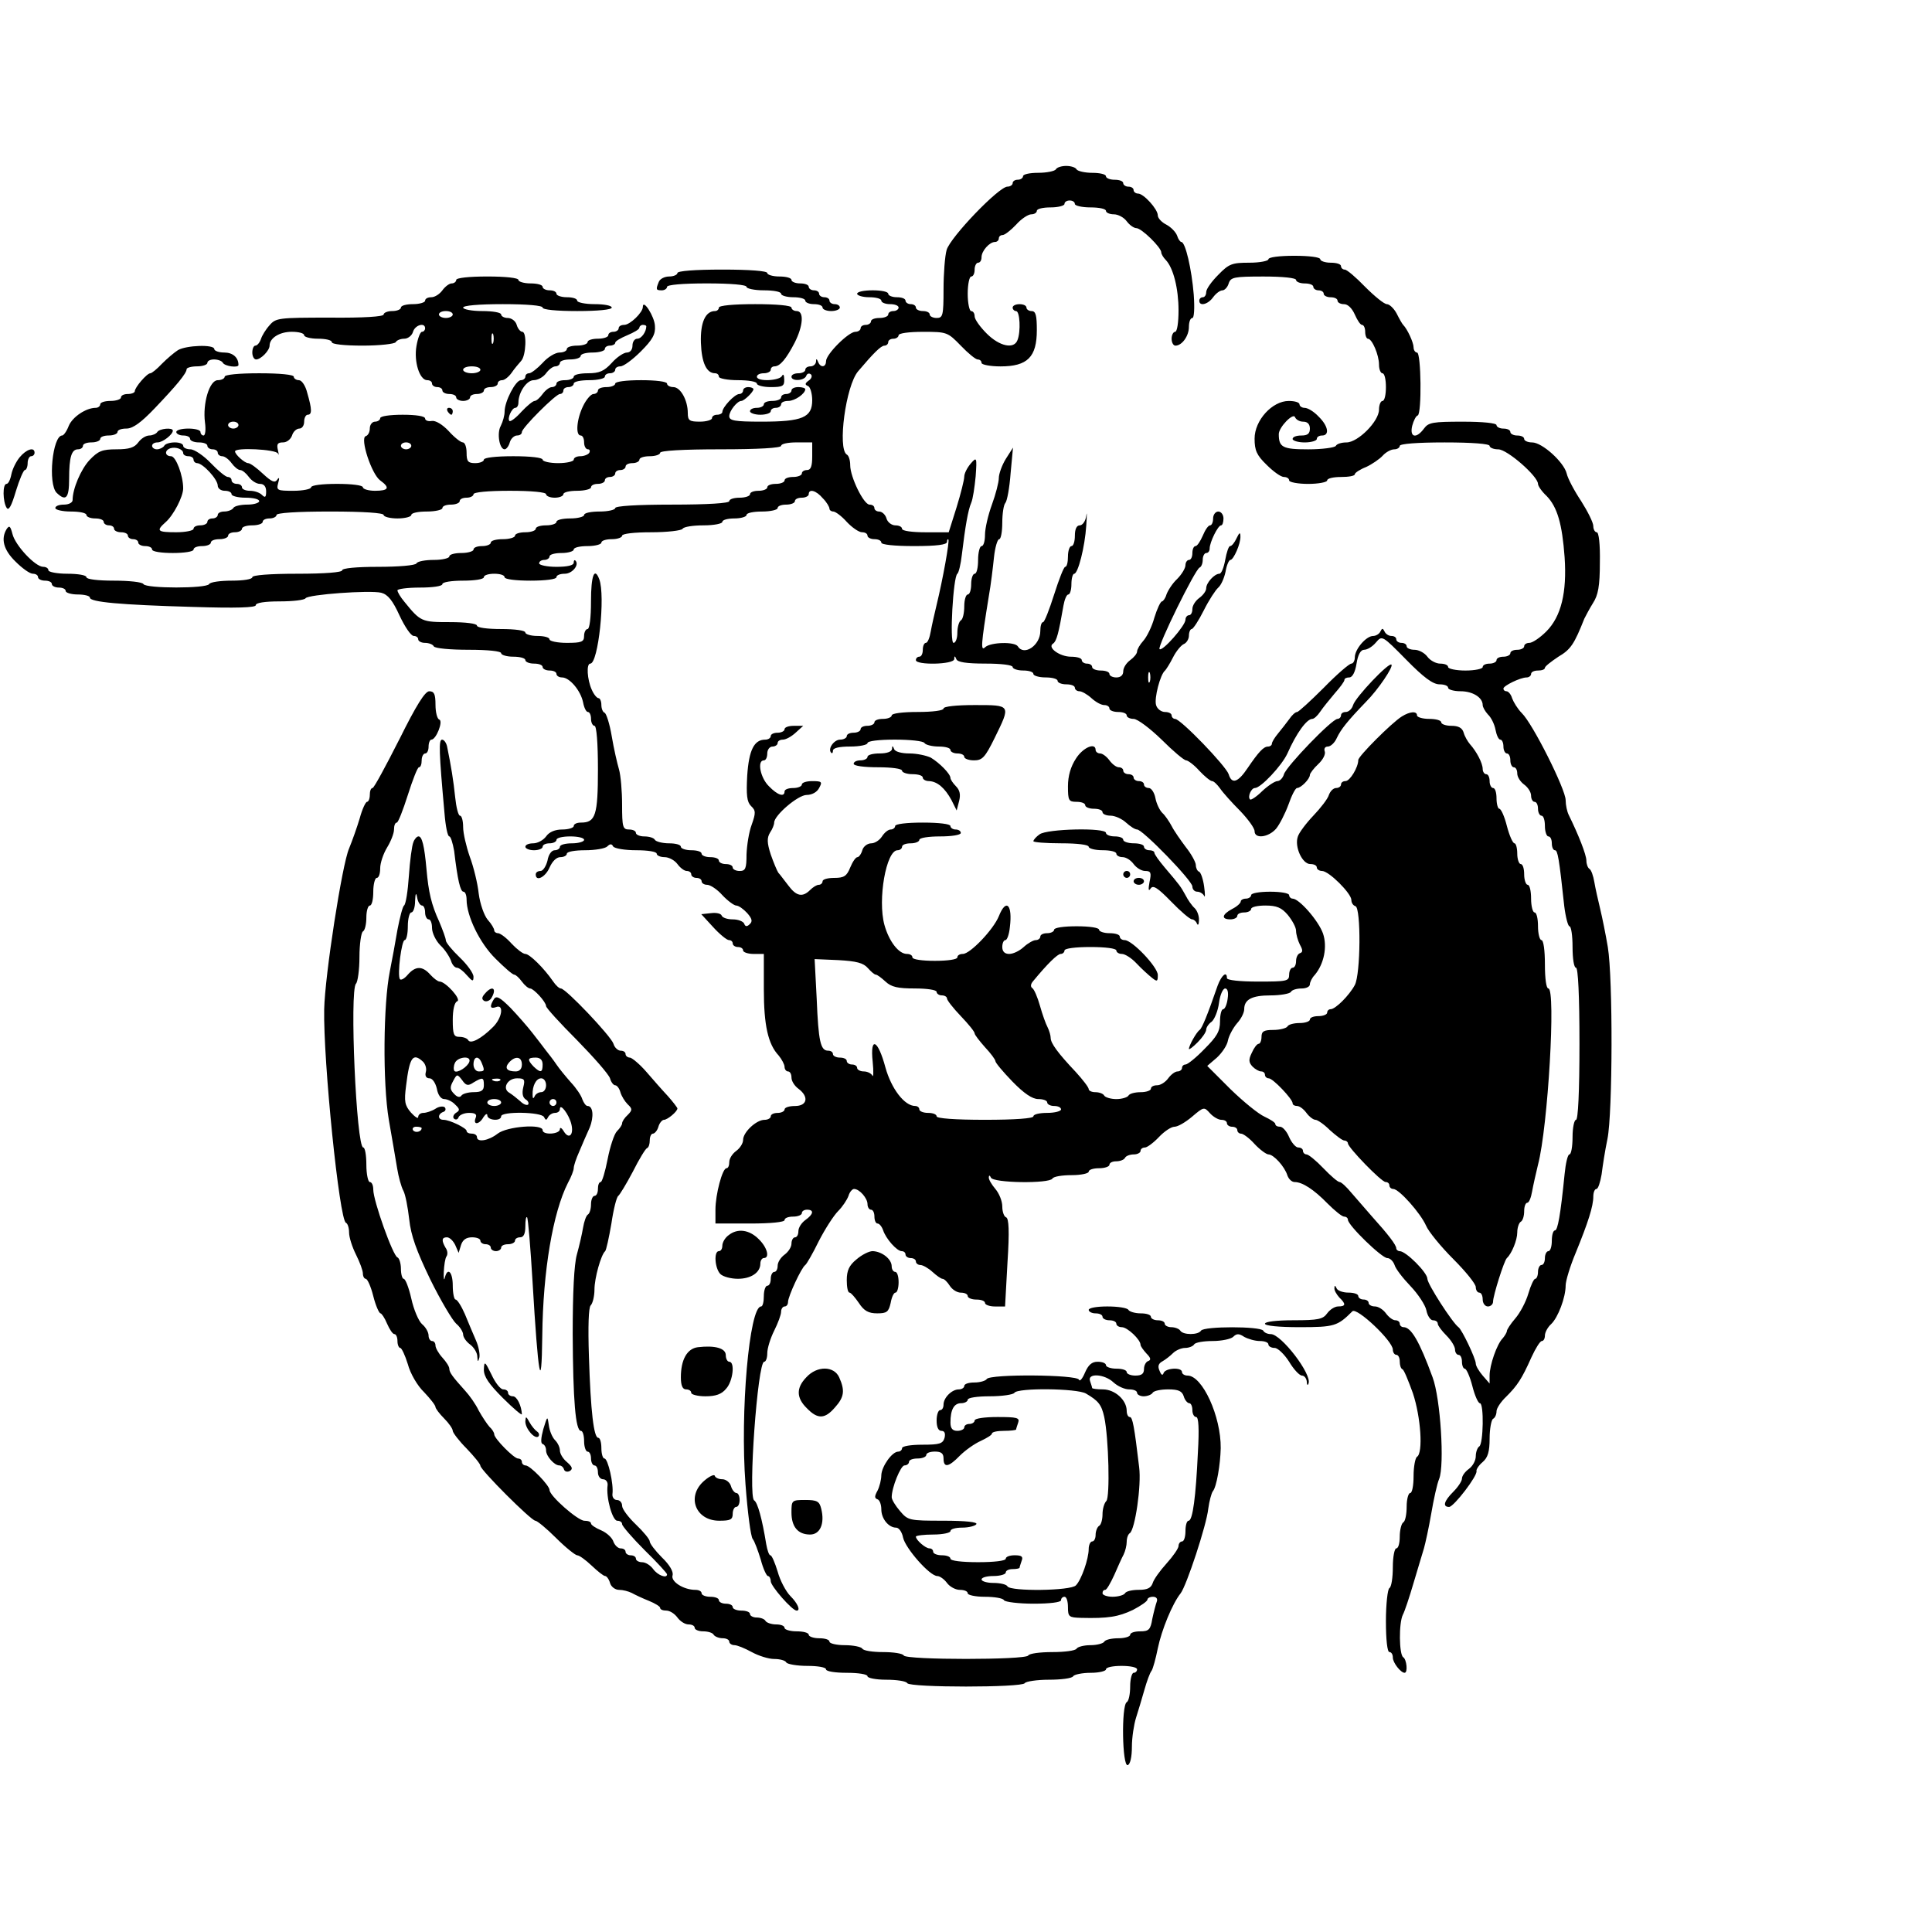 <?xml version="1.0" standalone="no"?>
<!DOCTYPE svg PUBLIC "-//W3C//DTD SVG 20010904//EN"
 "http://www.w3.org/TR/2001/REC-SVG-20010904/DTD/svg10.dtd">
<svg version="1.0" xmlns="http://www.w3.org/2000/svg"
 width="559pt" height="559pt" viewBox="0 0 559 559"
 preserveAspectRatio="xMidYMid meet">
<g transform="translate(0,559) scale(0.1,-0.1)"
fill="#000000" stroke="none">
<path d="M3055 5100 c-3 -5 -26 -10 -51 -10 -24 0 -44 -4 -44 -10 0 -5 -7 -10
-15 -10 -8 0 -15 -4 -15 -10 0 -5 -7 -10 -15 -10 -25 0 -165 -146 -176 -183
-5 -17 -9 -69 -9 -114 0 -76 -2 -83 -20 -83 -11 0 -20 5 -20 10 0 6 -9 10 -20
10 -11 0 -20 5 -20 10 0 6 -7 10 -15 10 -8 0 -15 5 -15 10 0 6 -11 10 -25 10
-14 0 -25 5 -25 10 0 6 -20 10 -45 10 -25 0 -45 -4 -45 -10 0 -5 16 -10 35
-10 19 0 35 -4 35 -10 0 -5 11 -10 25 -10 14 0 25 -4 25 -10 0 -5 -7 -10 -15
-10 -8 0 -15 -4 -15 -10 0 -5 -11 -10 -25 -10 -14 0 -25 -4 -25 -10 0 -5 -7
-10 -15 -10 -8 0 -15 -4 -15 -10 0 -5 -7 -10 -15 -10 -20 0 -85 -65 -85 -85 0
-18 -16 -20 -23 -2 -4 10 -6 10 -6 0 -1 -7 -8 -13 -16 -13 -8 0 -15 -4 -15
-10 0 -5 -9 -10 -20 -10 -11 0 -20 -4 -20 -10 0 -14 38 -12 43 3 2 6 8 8 13 4
5 -4 2 -13 -6 -18 -11 -8 -12 -12 -2 -16 6 -2 12 -21 12 -41 0 -50 -28 -62
-147 -62 -78 0 -93 3 -93 16 0 15 23 44 35 44 8 0 35 26 35 34 0 3 -7 6 -15 6
-8 0 -15 -4 -15 -10 0 -5 -5 -10 -11 -10 -13 0 -49 -38 -49 -52 0 -4 -7 -8
-15 -8 -8 0 -15 -4 -15 -10 0 -5 -16 -10 -35 -10 -30 0 -35 3 -35 25 0 37 -21
75 -42 75 -10 0 -18 5 -18 10 0 6 -32 10 -75 10 -43 0 -75 -4 -75 -10 0 -5
-11 -10 -25 -10 -14 0 -25 -4 -25 -10 0 -5 -6 -10 -13 -10 -7 0 -21 -16 -30
-35 -19 -39 -22 -85 -7 -85 6 0 10 -9 10 -20 0 -11 5 -20 11 -20 5 0 7 -4 4
-10 -3 -5 -15 -10 -26 -10 -10 0 -19 -4 -19 -10 0 -5 -20 -10 -45 -10 -25 0
-45 5 -45 10 0 6 -35 10 -85 10 -50 0 -85 -4 -85 -10 0 -5 -11 -10 -25 -10
-21 0 -25 5 -25 30 0 17 -5 30 -11 30 -6 0 -25 15 -41 33 -18 19 -38 31 -49
29 -11 -2 -19 2 -19 7 0 7 -26 11 -65 11 -37 0 -65 -4 -65 -10 0 -5 -7 -10
-15 -10 -8 0 -15 -9 -15 -19 0 -11 -5 -21 -12 -23 -17 -6 17 -110 42 -128 29
-21 25 -30 -15 -30 -19 0 -35 5 -35 10 0 6 -32 10 -75 10 -43 0 -75 -4 -75
-10 0 -5 -23 -10 -51 -10 -47 0 -50 1 -44 23 4 14 3 18 -3 9 -7 -10 -16 -6
-41 17 -18 17 -37 31 -43 31 -10 0 -38 25 -38 34 0 12 118 6 124 -6 3 -7 3 -3
0 10 -4 17 -1 22 15 22 11 0 22 9 26 20 3 11 13 20 21 20 8 0 14 9 14 20 0 11
5 20 10 20 13 0 13 15 -1 63 -5 21 -16 37 -24 37 -8 0 -15 5 -15 10 0 6 -40
10 -100 10 -60 0 -100 -4 -100 -10 0 -5 -9 -10 -20 -10 -24 0 -44 -67 -37
-122 3 -21 1 -38 -4 -38 -5 0 -9 5 -9 10 0 6 -16 10 -35 10 -19 0 -35 -4 -35
-10 0 -5 9 -10 20 -10 11 0 20 -4 20 -10 0 -5 11 -10 25 -10 14 0 25 -4 25
-10 0 -5 7 -10 15 -10 8 0 15 -4 15 -10 0 -5 6 -10 13 -10 7 0 19 -9 27 -20 8
-11 19 -20 25 -20 6 0 17 -9 25 -20 8 -11 22 -20 32 -20 12 0 18 -8 18 -22 0
-17 -3 -19 -12 -10 -7 7 -22 12 -35 12 -13 0 -23 5 -23 10 0 6 -7 10 -15 10
-8 0 -15 5 -15 10 0 6 -5 10 -11 10 -6 0 -28 18 -49 40 -21 22 -48 40 -59 40
-12 0 -21 5 -21 10 0 6 -11 10 -24 10 -14 0 -28 -4 -31 -10 -3 -5 -13 -10 -21
-10 -8 0 -14 5 -14 10 0 6 7 10 16 10 15 0 44 23 44 34 0 10 -39 6 -45 -4 -3
-5 -14 -10 -23 -10 -10 0 -24 -9 -32 -20 -11 -15 -26 -20 -63 -20 -42 0 -53
-5 -78 -31 -25 -27 -49 -83 -49 -116 0 -7 -11 -13 -25 -13 -14 0 -25 -4 -25
-10 0 -5 20 -10 45 -10 25 0 45 -4 45 -10 0 -5 11 -10 25 -10 14 0 25 -4 25
-10 0 -5 7 -10 15 -10 8 0 15 -4 15 -10 0 -5 9 -10 20 -10 11 0 20 -4 20 -10
0 -5 7 -10 15 -10 8 0 15 -4 15 -10 0 -5 9 -10 20 -10 11 0 20 -4 20 -10 0 -6
27 -10 60 -10 33 0 60 4 60 10 0 6 11 10 25 10 14 0 25 5 25 10 0 6 11 10 25
10 14 0 25 5 25 10 0 6 9 10 20 10 11 0 20 5 20 10 0 6 14 10 30 10 17 0 30 5
30 10 0 6 9 10 20 10 11 0 20 5 20 10 0 6 58 10 155 10 97 0 155 -4 155 -10 0
-5 18 -10 40 -10 22 0 40 5 40 10 0 6 20 10 45 10 25 0 45 5 45 10 0 6 11 10
25 10 14 0 25 5 25 10 0 6 9 10 20 10 11 0 20 5 20 10 0 6 42 10 105 10 63 0
105 -4 105 -10 0 -5 11 -10 25 -10 14 0 25 5 25 10 0 6 18 10 40 10 22 0 40 5
40 10 0 6 9 10 20 10 11 0 20 5 20 10 0 6 7 10 15 10 8 0 15 5 15 10 0 6 7 10
15 10 8 0 15 5 15 10 0 6 9 10 20 10 11 0 20 5 20 10 0 6 14 10 30 10 17 0 30
5 30 10 0 6 65 10 175 10 110 0 175 4 175 10 0 6 20 10 45 10 l45 0 0 -40 c0
-29 -4 -40 -15 -40 -8 0 -15 -4 -15 -10 0 -5 -11 -10 -25 -10 -14 0 -25 -4
-25 -10 0 -5 -11 -10 -25 -10 -14 0 -25 -4 -25 -10 0 -5 -11 -10 -25 -10 -14
0 -25 -4 -25 -10 0 -5 -13 -10 -30 -10 -16 0 -30 -4 -30 -10 0 -6 -62 -10
-165 -10 -103 0 -165 -4 -165 -10 0 -5 -20 -10 -45 -10 -25 0 -45 -4 -45 -10
0 -5 -18 -10 -40 -10 -22 0 -40 -4 -40 -10 0 -5 -13 -10 -30 -10 -16 0 -30 -4
-30 -10 0 -5 -13 -10 -30 -10 -16 0 -30 -4 -30 -10 0 -5 -16 -10 -35 -10 -19
0 -35 -4 -35 -10 0 -5 -11 -10 -25 -10 -14 0 -25 -4 -25 -10 0 -5 -16 -10 -35
-10 -19 0 -35 -4 -35 -10 0 -5 -20 -10 -44 -10 -25 0 -48 -4 -51 -10 -3 -6
-52 -10 -111 -10 -63 0 -104 -4 -104 -10 0 -6 -50 -10 -130 -10 -80 0 -130 -4
-130 -10 0 -6 -26 -10 -59 -10 -33 0 -63 -4 -66 -10 -8 -13 -182 -13 -190 0
-3 6 -42 10 -86 10 -46 0 -79 4 -79 10 0 6 -25 10 -55 10 -30 0 -55 5 -55 10
0 6 -7 10 -15 10 -23 0 -81 62 -89 95 -6 23 -9 26 -17 14 -17 -28 -9 -60 26
-94 19 -19 41 -35 50 -35 8 0 15 -4 15 -10 0 -5 9 -10 20 -10 11 0 20 -4 20
-10 0 -5 9 -10 20 -10 11 0 20 -4 20 -10 0 -5 16 -10 35 -10 19 0 35 -4 35 -9
0 -13 87 -21 298 -27 127 -4 182 -2 182 5 0 7 26 11 69 11 39 0 72 4 75 9 7
11 186 24 219 16 19 -5 33 -22 53 -66 15 -32 33 -59 41 -59 7 0 13 -4 13 -10
0 -5 9 -10 19 -10 11 0 23 -4 26 -10 3 -6 48 -10 101 -10 56 0 94 -4 94 -10 0
-5 16 -10 35 -10 19 0 35 -4 35 -10 0 -5 11 -10 25 -10 14 0 25 -4 25 -10 0
-5 9 -10 20 -10 11 0 20 -4 20 -10 0 -5 7 -10 16 -10 22 0 54 -38 61 -72 3
-16 9 -28 14 -28 5 0 9 -9 9 -20 0 -11 5 -20 10 -20 6 0 10 -49 10 -126 0
-133 -7 -154 -49 -154 -12 0 -21 -4 -21 -10 0 -5 -15 -10 -33 -10 -21 0 -38
-7 -47 -20 -8 -11 -25 -20 -37 -20 -13 0 -23 -4 -23 -10 0 -5 11 -10 25 -10
14 0 25 5 25 10 0 6 9 10 20 10 11 0 20 5 20 10 0 6 18 10 40 10 22 0 40 -4
40 -10 0 -5 -16 -10 -35 -10 -19 0 -35 -4 -35 -10 0 -5 -7 -10 -15 -10 -9 0
-18 -12 -21 -30 -4 -16 -13 -30 -20 -30 -8 0 -14 -4 -14 -10 0 -22 28 -8 40
20 8 18 20 30 31 30 11 0 19 5 19 10 0 6 24 10 53 10 29 0 58 5 64 11 8 8 13
8 17 0 4 -6 34 -11 67 -11 33 0 59 -4 59 -10 0 -5 10 -10 23 -10 12 0 29 -9
37 -20 8 -11 20 -20 27 -20 7 0 13 -4 13 -10 0 -5 7 -10 15 -10 8 0 15 -4 15
-10 0 -5 7 -10 16 -10 9 0 29 -13 44 -30 15 -16 34 -30 40 -30 7 0 21 -10 32
-22 14 -16 16 -24 7 -32 -8 -8 -13 -7 -16 2 -3 6 -17 12 -33 12 -16 0 -30 5
-32 11 -2 6 -16 9 -31 7 l-28 -3 34 -37 c19 -21 40 -38 46 -38 6 0 11 -4 11
-10 0 -5 7 -10 15 -10 8 0 15 -4 15 -10 0 -5 14 -10 30 -10 l30 0 0 -102 c0
-104 12 -159 43 -192 9 -11 17 -26 17 -33 0 -7 5 -13 10 -13 6 0 10 -8 10 -18
0 -10 9 -24 20 -32 31 -23 26 -50 -10 -50 -16 0 -30 -4 -30 -10 0 -5 -9 -10
-20 -10 -11 0 -20 -4 -20 -10 0 -5 -8 -10 -18 -10 -24 0 -62 -36 -62 -58 0
-10 -9 -24 -20 -32 -11 -8 -20 -22 -20 -32 0 -10 -3 -18 -8 -18 -12 0 -32 -76
-32 -120 l0 -40 100 0 c60 0 100 4 100 10 0 6 11 10 25 10 14 0 25 5 25 10 0
6 7 10 15 10 21 0 19 -13 -5 -30 -11 -8 -20 -22 -20 -32 0 -10 -4 -18 -10 -18
-5 0 -10 -8 -10 -18 0 -10 -9 -24 -20 -32 -11 -8 -20 -22 -20 -32 0 -10 -4
-18 -10 -18 -5 0 -10 -9 -10 -20 0 -11 -4 -20 -10 -20 -5 0 -10 -13 -10 -30 0
-16 -3 -30 -8 -30 -34 0 -61 -306 -45 -515 6 -80 15 -151 21 -158 5 -6 15 -33
23 -59 7 -27 17 -48 21 -48 4 0 8 -7 8 -15 0 -14 62 -85 75 -85 12 0 3 21 -18
42 -13 13 -30 45 -37 71 -8 26 -17 47 -21 47 -4 0 -9 15 -12 32 -12 74 -25
121 -35 127 -18 11 10 401 29 401 5 0 9 11 9 25 0 14 9 43 20 65 11 22 20 46
20 55 0 8 5 15 10 15 6 0 10 6 10 13 0 16 39 100 50 107 4 3 22 34 39 69 18
35 43 74 56 87 13 13 26 33 30 44 3 11 11 20 16 20 16 0 39 -27 39 -44 0 -9 5
-16 10 -16 6 0 10 -9 10 -20 0 -11 4 -20 9 -20 5 0 12 -8 16 -19 8 -25 40 -61
54 -61 6 0 11 -4 11 -10 0 -5 7 -10 15 -10 8 0 15 -4 15 -10 0 -5 6 -10 13
-10 7 0 23 -9 35 -20 12 -11 25 -20 29 -20 5 0 14 -9 21 -20 7 -11 21 -20 32
-20 11 0 20 -4 20 -10 0 -5 11 -10 25 -10 14 0 25 -4 25 -10 0 -5 13 -10 29
-10 l29 0 7 127 c6 92 4 128 -4 131 -6 2 -11 16 -11 31 0 16 -9 38 -20 51 -11
13 -20 28 -19 34 0 6 3 6 6 -1 6 -16 169 -18 178 -3 3 6 28 10 56 10 27 0 49
5 49 10 0 6 14 10 30 10 17 0 30 5 30 10 0 6 9 10 19 10 11 0 23 4 26 10 3 6
15 10 26 10 10 0 19 5 19 10 0 6 6 10 13 10 6 0 25 14 40 30 16 17 36 30 45
30 10 0 32 13 51 29 34 29 35 29 52 10 9 -10 24 -19 33 -19 9 0 16 -4 16 -10
0 -5 7 -10 15 -10 8 0 15 -4 15 -10 0 -5 5 -10 11 -10 6 0 24 -13 39 -30 15
-16 34 -30 40 -30 15 0 47 -35 55 -61 4 -11 13 -19 21 -19 22 0 55 -21 95 -62
21 -21 42 -38 48 -38 6 0 11 -4 11 -9 0 -16 98 -111 114 -111 8 0 17 -9 21
-20 3 -11 24 -38 46 -61 22 -23 43 -55 46 -70 3 -16 12 -29 19 -29 8 0 14 -4
14 -10 0 -5 11 -20 25 -34 14 -14 25 -32 25 -41 0 -8 5 -15 10 -15 6 0 10 -9
10 -20 0 -11 4 -20 8 -20 5 0 15 -23 22 -50 7 -28 17 -50 22 -50 12 0 10 -118
-2 -125 -5 -3 -10 -16 -10 -28 0 -13 -9 -29 -20 -37 -11 -8 -20 -20 -20 -28 0
-7 -11 -24 -25 -38 -27 -27 -32 -44 -12 -44 14 1 83 91 79 104 -1 4 6 16 18
26 15 13 20 30 20 68 0 28 5 54 10 57 6 3 10 13 10 22 0 8 12 27 28 42 32 32
45 51 73 114 12 26 25 47 30 47 5 0 9 7 9 16 0 9 8 24 18 33 20 19 42 77 42
112 0 13 13 56 29 94 36 88 51 135 51 163 0 12 4 22 9 22 5 0 11 19 15 42 3
24 10 70 17 103 15 74 16 465 1 555 -6 36 -16 85 -22 110 -6 25 -14 60 -17 78
-3 18 -9 35 -14 38 -5 3 -9 14 -9 24 0 17 -23 75 -51 132 -5 10 -9 29 -9 43 0
31 -95 221 -127 252 -12 12 -24 32 -28 43 -3 11 -11 20 -16 20 -5 0 -9 3 -9 8
0 8 49 32 67 32 7 0 13 5 13 10 0 6 9 10 20 10 11 0 20 3 20 8 0 4 18 18 39
32 36 21 46 37 75 110 4 8 15 29 25 45 15 23 20 49 20 118 1 52 -3 87 -9 87
-5 0 -10 8 -10 18 0 10 -16 42 -35 72 -20 30 -39 66 -42 80 -8 33 -71 90 -100
90 -13 0 -23 5 -23 10 0 6 -9 10 -20 10 -11 0 -20 5 -20 10 0 6 -9 10 -20 10
-11 0 -20 5 -20 10 0 6 -39 10 -98 10 -86 0 -99 -2 -112 -20 -22 -30 -42 -26
-34 8 4 15 11 29 16 30 12 5 10 182 -2 182 -5 0 -10 7 -10 15 0 14 -18 53 -30
65 -3 3 -11 17 -19 33 -8 15 -21 27 -28 27 -8 0 -36 23 -63 50 -27 28 -53 50
-59 50 -6 0 -11 5 -11 10 0 6 -13 10 -30 10 -16 0 -30 5 -30 10 0 6 -32 10
-75 10 -43 0 -75 -4 -75 -10 0 -5 -25 -10 -55 -10 -50 0 -59 -3 -90 -35 -19
-19 -35 -41 -35 -50 0 -8 -4 -15 -10 -15 -5 0 -10 -4 -10 -10 0 -17 25 -11 40
10 8 11 20 20 27 20 6 0 15 9 18 20 6 18 15 20 101 20 56 0 94 -4 94 -10 0 -5
11 -10 25 -10 14 0 25 -4 25 -10 0 -5 7 -10 15 -10 8 0 15 -4 15 -10 0 -5 9
-10 20 -10 11 0 20 -4 20 -10 0 -5 8 -10 19 -10 11 0 23 -12 31 -30 7 -16 16
-30 21 -30 5 0 9 -9 9 -20 0 -11 4 -20 8 -20 12 0 32 -47 32 -75 0 -14 5 -25
10 -25 6 0 10 -18 10 -40 0 -22 -4 -40 -10 -40 -5 0 -10 -11 -10 -25 0 -34
-61 -95 -94 -95 -14 0 -28 -4 -31 -10 -3 -5 -39 -10 -80 -10 -74 0 -85 6 -85
44 0 20 42 63 47 49 3 -7 13 -13 24 -13 12 0 19 -7 19 -20 0 -15 -7 -20 -25
-20 -14 0 -25 -4 -25 -10 0 -5 16 -10 35 -10 19 0 35 5 35 10 0 6 7 10 15 10
23 0 18 28 -10 55 -13 14 -31 25 -40 25 -8 0 -15 5 -15 10 0 6 -14 10 -31 10
-48 0 -99 -56 -99 -109 0 -34 6 -48 35 -76 19 -19 41 -35 50 -35 8 0 15 -4 15
-10 0 -5 25 -10 55 -10 30 0 55 5 55 10 0 6 18 10 40 10 22 0 40 3 40 8 0 4
15 14 33 21 17 8 39 23 48 33 9 10 24 18 33 18 9 0 16 5 16 10 0 6 50 10 130
10 80 0 130 -4 130 -10 0 -5 11 -10 25 -10 26 0 115 -78 115 -100 0 -6 11 -22
25 -35 31 -32 45 -81 52 -177 7 -102 -10 -172 -53 -215 -18 -18 -40 -33 -49
-33 -8 0 -15 -4 -15 -10 0 -5 -9 -10 -20 -10 -11 0 -20 -4 -20 -10 0 -5 -9
-10 -20 -10 -11 0 -20 -4 -20 -10 0 -5 -9 -10 -20 -10 -11 0 -20 -4 -20 -10 0
-5 -22 -10 -50 -10 -27 0 -50 5 -50 10 0 6 -10 10 -23 10 -12 0 -29 9 -37 20
-8 11 -25 20 -37 20 -13 0 -23 5 -23 10 0 6 -7 10 -15 10 -8 0 -15 5 -15 10 0
6 -6 10 -14 10 -8 0 -17 6 -20 13 -5 10 -7 10 -12 0 -3 -7 -13 -13 -21 -13
-20 0 -53 -38 -53 -62 0 -10 -5 -18 -10 -18 -6 0 -42 -31 -80 -70 -38 -38 -73
-70 -77 -70 -5 0 -15 -9 -23 -21 -8 -11 -23 -30 -32 -41 -10 -12 -18 -25 -18
-30 0 -4 -5 -8 -11 -8 -13 0 -27 -15 -59 -62 -28 -42 -46 -48 -55 -18 -8 24
-139 160 -155 160 -5 0 -10 5 -10 10 0 6 -9 10 -19 10 -11 0 -23 9 -26 20 -6
19 12 89 26 100 3 3 14 20 23 38 9 18 24 36 32 39 7 3 14 14 14 24 0 10 4 19
8 19 4 0 20 24 35 54 15 30 34 59 42 66 8 7 17 27 21 46 3 19 10 34 14 34 9 0
30 47 29 68 0 13 -3 12 -11 -5 -6 -13 -14 -23 -19 -23 -4 0 -10 -18 -14 -40
-4 -22 -11 -40 -17 -40 -14 0 -38 -26 -38 -42 0 -8 -9 -20 -20 -28 -11 -8 -20
-22 -20 -32 0 -10 -4 -18 -10 -18 -5 0 -10 -6 -10 -13 0 -17 -67 -93 -75 -85
-7 7 103 231 116 236 5 2 9 12 9 23 0 10 5 19 10 19 6 0 10 6 10 13 0 18 24
67 33 67 4 0 7 9 7 20 0 11 -7 20 -15 20 -8 0 -15 -9 -15 -20 0 -11 -4 -20 -9
-20 -5 0 -14 -13 -21 -30 -7 -16 -16 -30 -21 -30 -5 0 -9 -9 -9 -20 0 -11 -4
-20 -10 -20 -5 0 -10 -7 -10 -15 0 -9 -11 -27 -24 -40 -14 -13 -27 -34 -31
-45 -3 -11 -10 -20 -13 -20 -4 0 -14 -21 -22 -47 -7 -26 -22 -56 -32 -67 -10
-11 -18 -25 -18 -31 0 -6 -9 -17 -20 -25 -11 -8 -20 -22 -20 -32 0 -11 -7 -18
-20 -18 -11 0 -20 5 -20 10 0 6 -11 10 -25 10 -14 0 -25 5 -25 10 0 6 -7 10
-15 10 -8 0 -15 5 -15 10 0 6 -14 10 -31 10 -33 0 -70 27 -52 38 10 7 16 29
30 110 3 17 9 32 14 32 5 0 9 14 9 30 0 17 4 30 8 30 11 0 31 77 35 140 2 30
2 43 0 28 -2 -16 -11 -28 -19 -28 -9 0 -14 -11 -14 -30 0 -16 -4 -30 -10 -30
-5 0 -10 -13 -10 -30 0 -16 -3 -30 -8 -30 -4 0 -18 -36 -32 -80 -14 -44 -28
-80 -32 -80 -5 0 -8 -12 -8 -26 0 -41 -47 -73 -65 -44 -9 14 -78 12 -94 -2
-14 -14 -13 5 10 147 6 33 12 84 15 113 3 28 10 52 15 52 5 0 9 22 9 48 0 26
4 52 9 57 5 6 12 44 15 85 l7 75 -21 -33 c-11 -18 -20 -43 -20 -55 0 -12 -9
-47 -20 -77 -11 -30 -20 -69 -20 -87 0 -18 -4 -33 -10 -33 -5 0 -10 -18 -10
-40 0 -22 -4 -40 -10 -40 -5 0 -10 -13 -10 -30 0 -16 -4 -30 -10 -30 -5 0 -10
-15 -10 -34 0 -19 -4 -38 -10 -41 -5 -3 -10 -19 -10 -36 0 -16 -5 -29 -11 -29
-12 0 -1 192 11 200 4 3 10 28 13 55 10 83 18 129 27 150 5 11 10 46 13 77 4
56 3 57 -15 36 -10 -12 -18 -28 -18 -37 0 -9 -10 -49 -22 -88 l-23 -73 -67 0
c-39 0 -68 4 -68 10 0 6 -9 10 -19 10 -11 0 -23 9 -26 20 -3 11 -13 20 -21 20
-8 0 -14 5 -14 10 0 6 -6 10 -14 10 -17 0 -56 80 -56 114 0 14 -4 28 -10 31
-27 17 -3 199 33 241 44 52 66 74 76 74 6 0 11 5 11 10 0 6 7 10 15 10 8 0 15
5 15 10 0 6 30 10 71 10 69 0 71 -1 109 -40 21 -22 43 -40 49 -40 6 0 11 -4
11 -10 0 -5 25 -10 55 -10 78 0 105 27 105 105 0 42 -3 55 -15 55 -8 0 -15 5
-15 10 0 6 -9 10 -20 10 -11 0 -20 -4 -20 -10 0 -5 5 -10 10 -10 11 0 14 -59
4 -84 -10 -27 -52 -18 -89 19 -19 19 -35 41 -35 50 0 8 -4 15 -10 15 -5 0 -10
23 -10 50 0 28 5 50 10 50 6 0 10 9 10 20 0 11 5 20 10 20 6 0 10 7 10 16 0
18 23 44 39 44 6 0 11 5 11 10 0 6 5 10 11 10 6 0 24 14 39 30 15 17 35 30 44
30 9 0 16 5 16 10 0 6 18 10 40 10 22 0 40 5 40 10 0 6 7 10 15 10 8 0 15 -4
15 -10 0 -5 20 -10 45 -10 25 0 45 -4 45 -10 0 -5 10 -10 23 -10 12 0 29 -9
37 -20 8 -11 21 -20 28 -20 15 0 72 -56 72 -70 0 -5 6 -15 13 -22 22 -23 37
-83 37 -146 0 -35 -4 -62 -10 -62 -5 0 -10 -9 -10 -20 0 -11 5 -20 11 -20 19
0 39 28 39 54 0 14 4 26 10 26 5 0 7 27 4 68 -6 73 -24 152 -36 152 -3 0 -9 8
-12 18 -4 11 -18 25 -31 32 -14 7 -25 19 -25 27 0 18 -41 63 -57 63 -7 0 -13
5 -13 10 0 6 -7 10 -15 10 -8 0 -15 5 -15 10 0 6 -11 10 -25 10 -14 0 -25 5
-25 10 0 6 -18 10 -39 10 -22 0 -43 5 -46 10 -3 6 -17 10 -30 10 -13 0 -27 -4
-30 -10z m-2365 -740 c0 -5 -7 -10 -15 -10 -8 0 -15 5 -15 10 0 6 7 10 15 10
8 0 15 -4 15 -10z m500 -60 c0 -5 -7 -10 -15 -10 -8 0 -15 5 -15 10 0 6 7 10
15 10 8 0 15 -4 15 -10z m-660 -21 c0 -5 7 -9 15 -9 8 0 15 -4 15 -10 0 -5 5
-10 10 -10 17 0 60 -47 60 -65 0 -8 9 -15 20 -15 11 0 20 -4 20 -10 0 -5 18
-10 40 -10 22 0 40 -4 40 -10 0 -5 -15 -10 -34 -10 -19 0 -38 -4 -41 -10 -3
-5 -15 -10 -26 -10 -10 0 -19 -4 -19 -10 0 -5 -7 -10 -15 -10 -8 0 -15 -4 -15
-10 0 -5 -9 -10 -20 -10 -11 0 -20 -4 -20 -10 0 -5 -22 -10 -50 -10 -55 0 -59
4 -31 29 23 20 51 74 51 98 0 37 -21 93 -35 93 -18 0 -20 17 -2 23 16 5 37 -3
37 -14z m1851 -131 c11 -11 19 -25 19 -30 0 -4 5 -8 11 -8 6 0 24 -13 39 -30
15 -16 35 -30 44 -30 9 0 16 -4 16 -10 0 -5 9 -10 20 -10 11 0 20 -4 20 -10 0
-6 38 -10 95 -10 66 0 95 4 95 12 0 6 2 9 4 7 4 -4 -16 -115 -34 -189 -6 -25
-14 -60 -17 -77 -3 -18 -9 -33 -14 -33 -5 0 -9 -9 -9 -20 0 -11 -4 -20 -10
-20 -5 0 -10 -4 -10 -10 0 -15 110 -13 111 3 0 10 2 10 6 0 3 -9 30 -13 84
-13 46 0 79 -4 79 -10 0 -5 14 -10 30 -10 17 0 30 -4 30 -10 0 -5 16 -10 35
-10 19 0 35 -4 35 -10 0 -5 11 -10 25 -10 14 0 25 -4 25 -10 0 -5 6 -10 13
-10 7 0 23 -9 35 -20 12 -11 28 -20 37 -20 8 0 15 -4 15 -10 0 -5 11 -10 25
-10 14 0 25 -4 25 -10 0 -5 9 -10 20 -10 11 0 47 -27 81 -60 33 -33 65 -60 71
-60 5 0 23 -13 38 -30 15 -16 32 -30 37 -30 5 0 15 -10 23 -21 8 -12 34 -41
58 -65 23 -24 42 -50 42 -59 0 -23 40 -18 62 7 10 12 26 43 36 70 9 26 20 48
25 48 11 0 37 26 37 38 0 4 11 19 24 31 14 13 22 29 19 37 -3 8 1 14 9 14 8 0
20 11 26 25 12 25 30 48 84 104 36 36 80 102 74 108 -7 8 -104 -94 -111 -117
-3 -11 -13 -20 -21 -20 -8 0 -14 -4 -14 -10 0 -5 -5 -10 -10 -10 -16 0 -147
-136 -155 -160 -3 -11 -12 -20 -19 -20 -7 0 -27 -13 -44 -29 -16 -16 -33 -27
-35 -24 -8 7 3 33 14 33 17 0 78 65 94 100 26 59 56 100 72 100 5 0 15 9 23
21 8 12 27 35 42 53 15 17 28 34 28 39 0 4 6 7 14 7 9 0 17 15 21 40 4 26 12
40 22 40 9 0 24 9 34 21 18 21 18 21 88 -50 50 -51 77 -71 96 -71 14 0 25 -4
25 -10 0 -5 16 -10 36 -10 35 0 64 -18 64 -40 0 -6 7 -18 15 -27 9 -8 19 -28
22 -44 3 -16 9 -29 14 -29 5 0 9 -9 9 -20 0 -11 5 -20 10 -20 6 0 10 -9 10
-20 0 -11 5 -20 10 -20 6 0 10 -8 10 -18 0 -10 9 -24 20 -32 11 -8 20 -22 20
-32 0 -10 5 -18 10 -18 6 0 10 -9 10 -20 0 -11 5 -20 10 -20 6 0 10 -13 10
-30 0 -16 5 -30 10 -30 6 0 10 -9 10 -20 0 -11 4 -20 9 -20 8 0 12 -22 27
-162 4 -32 11 -58 15 -58 5 0 9 -27 9 -60 0 -33 4 -60 10 -60 6 0 10 -80 10
-220 0 -140 -4 -220 -10 -220 -5 0 -10 -22 -10 -50 0 -27 -4 -50 -9 -50 -5 0
-11 -26 -14 -57 -12 -120 -20 -163 -28 -163 -5 0 -9 -13 -9 -30 0 -16 -4 -30
-10 -30 -5 0 -10 -9 -10 -20 0 -11 -4 -20 -10 -20 -5 0 -10 -9 -10 -20 0 -11
-4 -20 -8 -20 -4 0 -13 -19 -20 -43 -7 -24 -24 -56 -38 -72 -13 -15 -24 -32
-24 -36 0 -4 -6 -14 -12 -21 -17 -17 -38 -78 -38 -108 l0 -23 -20 23 c-11 13
-20 28 -20 35 0 14 -40 98 -50 105 -17 12 -90 125 -90 140 0 18 -62 80 -80 80
-5 0 -10 4 -10 8 0 10 -24 41 -70 92 -19 22 -46 53 -60 69 -14 17 -29 31 -34
31 -5 0 -26 18 -47 40 -21 22 -43 40 -49 40 -5 0 -10 5 -10 10 0 6 -6 10 -14
10 -7 0 -19 14 -26 30 -7 17 -19 30 -26 30 -8 0 -14 3 -14 8 0 4 -14 13 -31
21 -18 8 -62 44 -99 80 l-67 67 28 24 c15 14 30 36 32 50 3 14 15 36 26 49 12
13 21 31 21 41 0 28 22 40 76 40 29 0 56 5 59 10 3 6 17 10 31 10 13 0 24 5
24 12 0 6 6 19 14 27 27 32 37 82 24 120 -13 37 -69 101 -88 101 -5 0 -10 5
-10 10 0 6 -25 10 -55 10 -30 0 -55 -4 -55 -10 0 -5 -7 -10 -15 -10 -8 0 -15
-4 -15 -8 0 -5 -11 -15 -25 -22 -30 -16 -32 -30 -5 -30 11 0 20 5 20 10 0 6 9
10 20 10 11 0 20 5 20 10 0 6 19 10 41 10 33 0 47 -6 65 -27 13 -16 24 -36 24
-46 0 -10 5 -28 11 -40 9 -16 9 -22 0 -25 -6 -2 -11 -12 -11 -23 0 -10 -4 -19
-10 -19 -5 0 -10 -9 -10 -20 0 -19 -7 -20 -90 -20 -53 0 -90 4 -90 10 0 22
-16 8 -27 -22 -29 -84 -45 -123 -52 -128 -9 -6 -31 -45 -31 -55 0 -3 11 5 25
19 14 14 25 30 25 37 0 6 7 17 16 23 8 7 18 31 21 54 3 23 11 42 18 42 7 0 10
-11 7 -30 -2 -16 -8 -30 -13 -30 -5 0 -9 -16 -9 -35 0 -29 -9 -44 -45 -80 -24
-25 -49 -45 -55 -45 -5 0 -10 -4 -10 -10 0 -5 -6 -10 -13 -10 -7 0 -19 -9 -27
-20 -8 -11 -22 -20 -32 -20 -10 0 -18 -4 -18 -10 0 -5 -13 -10 -29 -10 -17 0
-33 -4 -36 -10 -3 -5 -19 -10 -35 -10 -16 0 -32 5 -35 10 -3 6 -15 10 -26 10
-10 0 -19 4 -19 9 0 5 -17 27 -37 49 -53 56 -73 84 -73 99 0 7 -4 21 -9 31 -5
9 -15 37 -22 62 -7 25 -17 48 -22 51 -6 4 -5 12 2 20 42 51 71 79 80 79 6 0
11 5 11 10 0 6 32 10 75 10 43 0 75 -4 75 -10 0 -5 7 -10 16 -10 9 0 28 -12
42 -27 15 -16 35 -34 45 -42 15 -12 17 -11 17 8 0 23 -74 101 -96 101 -8 0
-14 5 -14 10 0 6 -13 10 -30 10 -16 0 -30 5 -30 10 0 6 -28 10 -65 10 -37 0
-65 -4 -65 -10 0 -5 -9 -10 -20 -10 -11 0 -20 -4 -20 -10 0 -5 -6 -10 -13 -10
-7 0 -23 -9 -35 -20 -12 -11 -30 -20 -42 -20 -13 0 -20 7 -20 20 0 11 4 20 9
20 5 0 11 17 13 38 8 65 -11 84 -32 31 -16 -39 -83 -109 -104 -109 -9 0 -16
-4 -16 -10 0 -6 -28 -10 -65 -10 -37 0 -65 4 -65 10 0 6 -7 10 -16 10 -24 0
-52 37 -65 84 -20 73 5 216 38 216 7 0 13 5 13 10 0 6 11 10 25 10 14 0 25 5
25 10 0 6 27 10 60 10 33 0 60 4 60 10 0 6 -7 10 -15 10 -8 0 -15 5 -15 10 0
6 -33 10 -80 10 -47 0 -80 -4 -80 -10 0 -5 -6 -10 -13 -10 -7 0 -18 -9 -25
-20 -7 -11 -21 -20 -31 -20 -11 0 -23 -9 -26 -20 -3 -11 -10 -20 -14 -20 -5 0
-14 -13 -21 -30 -10 -25 -18 -30 -46 -30 -19 0 -34 -4 -34 -10 0 -5 -5 -10
-11 -10 -6 0 -17 -7 -25 -15 -22 -22 -40 -18 -63 13 -12 15 -24 32 -29 37 -4
6 -14 30 -22 53 -11 34 -11 48 -2 63 7 10 12 23 12 29 0 21 69 80 94 80 15 0
30 8 36 20 10 18 8 20 -20 20 -16 0 -30 -4 -30 -10 0 -5 -11 -10 -25 -10 -14
0 -25 -4 -25 -10 0 -17 -20 -11 -45 15 -25 24 -35 75 -15 75 6 0 10 9 10 20 0
11 7 20 15 20 8 0 15 5 15 10 0 6 7 10 15 10 9 0 25 9 37 20 l22 20 -27 0
c-15 0 -27 -4 -27 -10 0 -5 -9 -10 -20 -10 -11 0 -20 -4 -20 -10 0 -5 -7 -10
-16 -10 -32 0 -47 -30 -52 -104 -3 -56 -1 -76 11 -88 14 -13 14 -20 2 -54 -8
-21 -14 -60 -15 -86 0 -41 -3 -48 -20 -48 -11 0 -20 5 -20 10 0 6 -9 10 -20
10 -11 0 -20 5 -20 10 0 6 -11 10 -25 10 -14 0 -25 5 -25 10 0 6 -13 10 -30
10 -16 0 -30 5 -30 10 0 6 -15 10 -34 10 -19 0 -38 5 -41 10 -3 6 -17 10 -31
10 -13 0 -24 5 -24 10 0 6 -9 10 -20 10 -18 0 -20 7 -20 72 0 39 -4 85 -9 102
-5 17 -15 60 -21 96 -6 36 -16 67 -21 68 -5 2 -9 12 -9 23 0 10 -4 19 -8 19
-5 0 -14 11 -20 25 -13 29 -16 75 -4 75 23 0 44 196 26 244 -14 37 -24 11 -24
-64 0 -47 -4 -80 -10 -80 -5 0 -10 -9 -10 -20 0 -17 -7 -20 -50 -20 -27 0 -50
5 -50 10 0 6 -16 10 -35 10 -19 0 -35 5 -35 10 0 6 -30 10 -70 10 -40 0 -70 4
-70 10 0 6 -33 10 -78 10 -82 0 -85 1 -132 59 -11 13 -20 28 -20 33 0 4 29 8
65 8 37 0 65 4 65 10 0 6 27 10 60 10 33 0 60 4 60 10 0 6 14 10 30 10 17 0
30 -4 30 -10 0 -6 32 -10 75 -10 43 0 75 4 75 10 0 6 11 10 24 10 22 0 43 26
31 38 -3 3 -5 0 -5 -6 0 -8 -19 -12 -50 -12 -27 0 -50 5 -50 10 0 6 7 10 15
10 8 0 15 5 15 10 0 6 16 10 35 10 19 0 35 5 35 10 0 6 18 10 40 10 22 0 40 5
40 10 0 6 14 10 30 10 17 0 30 5 30 10 0 6 35 10 84 10 47 0 88 5 91 10 3 6
31 10 61 10 30 0 54 5 54 10 0 6 16 10 35 10 19 0 35 5 35 10 0 6 20 10 45 10
25 0 45 5 45 10 0 6 11 10 25 10 14 0 25 5 25 10 0 6 9 10 20 10 11 0 20 5 20
10 0 17 22 11 41 -12z m946 -530 c-3 -7 -5 -2 -5 12 0 14 2 19 5 13 2 -7 2
-19 0 -25z m-816 -829 c9 -10 19 -19 23 -19 4 0 16 -9 28 -20 17 -16 36 -20
85 -20 35 0 63 -4 63 -10 0 -5 7 -10 15 -10 8 0 15 -4 15 -9 0 -5 18 -28 40
-51 22 -23 40 -45 40 -50 0 -4 14 -22 30 -40 17 -18 30 -36 30 -40 0 -5 22
-31 49 -59 34 -35 58 -51 75 -51 14 0 26 -4 26 -10 0 -5 9 -10 20 -10 11 0 20
-4 20 -10 0 -5 -18 -10 -40 -10 -22 0 -40 -4 -40 -10 0 -6 -53 -10 -140 -10
-87 0 -140 4 -140 10 0 6 -11 10 -25 10 -14 0 -25 5 -25 10 0 6 -6 10 -12 10
-31 0 -69 50 -86 111 -22 82 -45 92 -37 17 3 -29 2 -47 -1 -40 -3 6 -14 12
-25 12 -10 0 -19 5 -19 10 0 6 -7 10 -15 10 -8 0 -15 5 -15 10 0 6 -9 10 -20
10 -11 0 -20 5 -20 10 0 6 -6 10 -14 10 -22 0 -28 27 -33 150 l-6 115 69 -3
c52 -3 72 -8 85 -23z"/>
<path d="M2730 3540 c0 -6 -32 -10 -75 -10 -43 0 -75 -4 -75 -10 0 -5 -11 -10
-25 -10 -14 0 -25 -4 -25 -10 0 -5 -9 -10 -20 -10 -11 0 -20 -4 -20 -10 0 -5
-9 -10 -20 -10 -11 0 -20 -4 -20 -10 0 -5 -9 -10 -19 -10 -18 0 -37 -27 -26
-38 3 -3 5 0 5 6 0 8 19 12 50 12 28 0 50 5 50 10 0 6 33 10 79 10 44 0 83 -4
86 -10 3 -5 22 -10 41 -10 19 0 34 -4 34 -10 0 -5 9 -10 20 -10 11 0 20 -4 20
-10 0 -5 13 -10 28 -10 24 0 32 8 60 65 47 96 48 95 -58 95 -53 0 -90 -4 -90
-10z"/>
<path d="M4056 3517 c-29 -18 -126 -115 -126 -126 0 -21 -24 -61 -37 -61 -7 0
-13 -4 -13 -10 0 -5 -6 -10 -14 -10 -8 0 -17 -9 -21 -20 -3 -11 -24 -38 -45
-60 -21 -22 -42 -50 -45 -61 -10 -29 13 -79 36 -79 11 0 19 -4 19 -10 0 -5 7
-10 15 -10 20 0 85 -65 85 -84 0 -8 5 -16 12 -18 16 -6 15 -196 -2 -228 -16
-30 -56 -70 -70 -70 -5 0 -10 -4 -10 -10 0 -5 -11 -10 -25 -10 -14 0 -25 -4
-25 -10 0 -5 -13 -10 -29 -10 -17 0 -33 -4 -36 -10 -3 -5 -22 -10 -41 -10 -27
0 -34 -4 -34 -20 0 -11 -4 -20 -8 -20 -5 0 -14 -12 -20 -26 -10 -20 -9 -28 2
-40 8 -8 19 -14 25 -14 6 0 11 -4 11 -10 0 -5 5 -10 11 -10 12 0 69 -60 69
-72 0 -5 6 -8 13 -8 7 0 19 -9 27 -20 8 -11 20 -20 26 -20 6 0 25 -13 42 -30
18 -16 36 -30 42 -30 5 0 10 -4 10 -8 0 -12 97 -112 109 -112 6 0 11 -4 11
-10 0 -5 5 -10 11 -10 17 0 79 -70 95 -106 7 -17 43 -61 79 -97 36 -36 65 -72
65 -81 0 -9 5 -16 10 -16 6 0 10 -9 10 -20 0 -11 7 -20 15 -20 8 0 15 6 15 14
0 17 32 119 40 126 14 13 30 52 30 74 0 14 5 28 10 31 6 3 10 17 10 31 0 13 4
24 9 24 5 0 11 15 14 33 3 17 11 52 17 77 29 110 52 510 30 510 -6 0 -10 28
-10 70 0 40 -4 70 -10 70 -5 0 -10 18 -10 40 0 22 -4 40 -10 40 -5 0 -10 18
-10 40 0 22 -4 40 -10 40 -5 0 -10 14 -10 30 0 17 -4 30 -10 30 -5 0 -10 14
-10 30 0 17 -4 30 -8 30 -5 0 -15 23 -22 50 -7 28 -17 50 -22 50 -4 0 -8 14
-8 30 0 17 -4 30 -10 30 -5 0 -10 9 -10 20 0 11 -4 20 -10 20 -5 0 -10 7 -10
15 0 17 -18 51 -37 72 -6 7 -15 22 -18 33 -4 14 -15 20 -36 20 -16 0 -29 5
-29 10 0 6 -16 10 -35 10 -19 0 -35 5 -35 10 0 13 -20 12 -44 -3z"/>
<path d="M2581 3423 c-1 -8 -15 -13 -36 -13 -19 0 -35 -4 -35 -10 0 -5 -9 -10
-20 -10 -11 0 -20 -4 -20 -10 0 -6 30 -10 70 -10 40 0 70 -4 70 -10 0 -5 14
-10 30 -10 17 0 30 -4 30 -10 0 -5 8 -10 18 -10 24 -1 46 -20 65 -55 l15 -30
7 27 c5 19 2 32 -9 43 -9 9 -16 20 -16 24 0 12 -32 44 -57 59 -13 6 -40 12
-62 12 -22 0 -42 5 -44 13 -4 10 -6 10 -6 0z"/>
<path d="M3113 3395 c-15 -23 -23 -50 -23 -80 0 -41 2 -45 25 -45 14 0 25 -4
25 -10 0 -5 11 -10 25 -10 14 0 25 -4 25 -10 0 -5 10 -10 23 -10 13 0 33 -9
45 -20 12 -11 26 -20 32 -20 16 0 160 -148 160 -165 0 -8 6 -15 14 -15 8 0 17
-6 20 -12 3 -7 3 5 0 27 -3 22 -10 42 -15 43 -5 2 -9 11 -9 19 0 8 -13 32 -29
52 -15 20 -34 47 -41 61 -7 13 -19 31 -27 38 -8 8 -17 27 -20 43 -3 16 -12 29
-19 29 -8 0 -14 5 -14 10 0 6 -7 10 -15 10 -8 0 -15 5 -15 10 0 6 -7 10 -15
10 -8 0 -15 5 -15 10 0 6 -6 10 -13 10 -7 0 -19 9 -27 20 -8 11 -20 20 -27 20
-7 0 -13 5 -13 10 0 23 -37 7 -57 -25z"/>
<path d="M3008 3176 c-10 -7 -18 -16 -18 -20 0 -3 36 -6 80 -6 47 0 80 -4 80
-10 0 -5 18 -10 40 -10 22 0 40 -4 40 -10 0 -5 8 -10 18 -10 10 0 24 -9 32
-20 8 -11 23 -20 33 -20 17 0 19 -5 13 -32 -4 -22 -3 -28 3 -19 7 11 20 3 59
-37 28 -29 55 -52 61 -52 5 0 12 -6 14 -12 3 -7 6 -3 6 9 1 12 -5 28 -12 35
-8 7 -20 24 -27 38 -14 25 -14 26 -60 80 -16 19 -30 38 -30 43 0 4 -7 7 -15 7
-8 0 -15 5 -15 10 0 6 -13 10 -30 10 -16 0 -30 5 -30 10 0 6 -11 10 -25 10
-14 0 -25 5 -25 10 0 16 -171 12 -192 -4z"/>
<path d="M3250 3060 c0 -5 5 -10 10 -10 6 0 10 5 10 10 0 6 -4 10 -10 10 -5 0
-10 -4 -10 -10z"/>
<path d="M3280 3040 c0 -5 7 -10 15 -10 8 0 15 5 15 10 0 6 -7 10 -15 10 -8 0
-15 -4 -15 -10z"/>
<path d="M1960 4800 c0 -5 -11 -10 -24 -10 -13 0 -27 -7 -30 -16 -9 -22 -8
-24 9 -24 8 0 15 5 15 10 0 6 45 10 115 10 70 0 115 -4 115 -10 0 -5 23 -10
50 -10 28 0 50 -4 50 -10 0 -5 16 -10 35 -10 19 0 35 -4 35 -10 0 -5 11 -10
25 -10 14 0 25 -4 25 -10 0 -5 11 -10 25 -10 14 0 25 5 25 10 0 6 -7 10 -15
10 -8 0 -15 5 -15 10 0 6 -7 10 -15 10 -8 0 -15 5 -15 10 0 6 -7 10 -15 10 -8
0 -15 5 -15 10 0 6 -11 10 -25 10 -14 0 -25 5 -25 10 0 6 -16 10 -35 10 -19 0
-35 5 -35 10 0 6 -50 10 -130 10 -80 0 -130 -4 -130 -10z"/>
<path d="M1320 4780 c0 -5 -6 -10 -13 -10 -7 0 -19 -9 -27 -20 -8 -11 -22 -20
-32 -20 -10 0 -18 -4 -18 -10 0 -5 -16 -10 -35 -10 -19 0 -35 -4 -35 -10 0 -5
-11 -10 -25 -10 -14 0 -25 -5 -25 -10 0 -6 -57 -10 -156 -9 -148 0 -156 -1
-174 -22 -11 -12 -22 -30 -25 -40 -4 -11 -11 -19 -16 -19 -5 0 -9 -9 -9 -20 0
-11 5 -20 11 -20 14 0 39 26 39 40 0 22 29 40 64 40 20 0 36 -4 36 -10 0 -5
18 -10 40 -10 22 0 40 -4 40 -10 0 -6 36 -10 89 -10 50 0 93 5 96 10 3 6 15
10 25 10 10 0 22 9 25 20 6 20 35 28 35 10 0 -5 -4 -10 -9 -10 -5 0 -12 -18
-16 -41 -8 -45 9 -99 31 -99 8 0 14 -4 14 -10 0 -5 7 -10 15 -10 8 0 15 -4 15
-10 0 -5 9 -10 20 -10 11 0 20 -4 20 -10 0 -5 9 -10 20 -10 11 0 20 5 20 10 0
6 9 10 20 10 11 0 20 5 20 10 0 6 9 10 20 10 11 0 20 5 20 10 0 6 6 10 13 10
7 0 19 10 27 21 8 12 21 27 28 35 14 15 17 84 3 84 -5 0 -13 9 -16 20 -3 11
-15 20 -26 20 -10 0 -19 5 -19 10 0 6 -25 10 -55 10 -30 0 -55 5 -55 10 0 6
45 10 115 10 70 0 115 -4 115 -10 0 -6 40 -10 100 -10 60 0 100 4 100 10 0 6
-22 10 -50 10 -27 0 -50 5 -50 10 0 6 -13 10 -30 10 -16 0 -30 5 -30 10 0 6
-9 10 -20 10 -11 0 -20 5 -20 10 0 6 -16 10 -35 10 -19 0 -35 5 -35 10 0 6
-37 10 -90 10 -53 0 -90 -4 -90 -10z m-10 -100 c0 -5 -9 -10 -20 -10 -11 0
-20 5 -20 10 0 6 9 10 20 10 11 0 20 -4 20 -10z m117 -82 c-3 -7 -5 -2 -5 12
0 14 2 19 5 13 2 -7 2 -19 0 -25z m-37 -78 c0 -5 -11 -10 -25 -10 -14 0 -25 5
-25 10 0 6 11 10 25 10 14 0 25 -4 25 -10z"/>
<path d="M1860 4702 c0 -16 -37 -52 -54 -52 -9 0 -16 -4 -16 -10 0 -5 -7 -10
-15 -10 -8 0 -15 -4 -15 -10 0 -5 -13 -10 -30 -10 -16 0 -30 -4 -30 -10 0 -5
-13 -10 -30 -10 -16 0 -30 -4 -30 -10 0 -5 -9 -10 -21 -10 -12 0 -34 -13 -49
-30 -15 -16 -33 -30 -39 -30 -6 0 -11 -4 -11 -10 0 -5 -6 -10 -13 -10 -15 0
-47 -61 -47 -91 0 -11 -5 -29 -11 -41 -12 -21 -4 -68 11 -68 5 0 12 9 15 20 3
11 13 20 21 20 8 0 14 4 14 10 0 12 98 110 110 110 6 0 10 5 10 10 0 6 7 10
15 10 8 0 15 5 15 10 0 6 20 10 45 10 25 0 45 5 45 10 0 6 7 10 15 10 8 0 15
5 15 10 0 6 7 10 15 10 9 0 35 19 59 43 34 34 43 50 41 74 -1 27 -35 80 -35
55z m10 -56 c0 -16 -14 -36 -26 -36 -8 0 -14 -9 -14 -20 0 -12 -7 -20 -16 -20
-9 0 -29 -13 -44 -30 -22 -24 -36 -30 -69 -30 -23 0 -41 -4 -41 -10 0 -5 -11
-10 -25 -10 -14 0 -25 -4 -25 -10 0 -5 -6 -10 -13 -10 -7 0 -19 -9 -27 -20 -8
-11 -18 -20 -23 -20 -5 0 -22 -14 -38 -31 -16 -18 -32 -30 -35 -27 -7 7 7 38
17 38 5 0 9 7 9 15 0 30 24 65 44 65 12 0 28 9 36 20 8 11 20 20 27 20 7 0 13
5 13 10 0 6 14 10 30 10 17 0 30 5 30 10 0 6 16 10 35 10 19 0 35 5 35 10 0 6
7 10 15 10 8 0 15 4 15 8 0 5 16 14 35 22 19 8 35 17 35 22 0 4 5 8 10 8 6 0
10 -2 10 -4z"/>
<path d="M2080 4700 c0 -5 -5 -10 -11 -10 -28 0 -43 -33 -41 -92 2 -57 16 -88
41 -88 6 0 11 -4 11 -10 0 -5 25 -10 55 -10 30 0 55 -4 55 -10 0 -5 18 -10 40
-10 35 0 40 3 39 23 0 12 -3 16 -6 10 -6 -15 -73 -18 -73 -3 0 6 9 10 20 10
11 0 20 5 20 10 0 6 5 10 11 10 16 0 34 22 58 68 25 49 28 92 6 92 -8 0 -15 5
-15 10 0 6 -42 10 -105 10 -63 0 -105 -4 -105 -10z"/>
<path d="M515 4577 c-11 -7 -31 -24 -46 -39 -15 -16 -30 -28 -34 -28 -10 0
-45 -41 -45 -52 0 -4 -9 -8 -20 -8 -11 0 -20 -4 -20 -10 0 -5 -13 -10 -30 -10
-16 0 -30 -4 -30 -10 0 -5 -6 -10 -13 -10 -28 0 -67 -26 -78 -52 -6 -16 -15
-28 -19 -28 -28 0 -42 -140 -16 -166 27 -26 36 -15 36 40 0 64 7 86 26 86 8 0
14 5 14 10 0 6 11 10 25 10 14 0 25 5 25 10 0 6 11 10 25 10 14 0 25 5 25 10
0 6 11 10 26 10 18 0 42 17 82 59 63 66 92 101 92 113 0 4 14 8 30 8 17 0 30
5 30 10 0 6 9 10 19 10 11 0 23 -4 26 -10 6 -10 45 -15 45 -6 0 22 -17 36 -41
36 -16 0 -29 5 -29 10 0 14 -81 11 -105 -3z"/>
<path d="M2290 4460 c0 -5 -7 -10 -15 -10 -8 0 -15 -4 -15 -10 0 -5 -11 -10
-25 -10 -14 0 -25 -4 -25 -10 0 -5 -9 -10 -20 -10 -11 0 -20 -4 -20 -10 0 -5
14 -10 30 -10 17 0 30 5 30 10 0 6 7 10 15 10 8 0 15 5 15 10 0 6 9 10 21 10
19 0 49 21 49 34 0 3 -9 6 -20 6 -11 0 -20 -4 -20 -10z"/>
<path d="M1295 4400 c3 -5 8 -10 11 -10 2 0 4 5 4 10 0 6 -5 10 -11 10 -5 0
-7 -4 -4 -10z"/>
<path d="M57 4267 c-10 -12 -21 -34 -24 -49 -3 -16 -9 -28 -14 -28 -12 0 -11
-51 0 -69 6 -10 14 4 27 48 10 33 22 61 26 61 4 0 8 9 8 20 0 11 5 20 10 20 6
0 10 5 10 10 0 18 -24 10 -43 -13z"/>
<path d="M1155 3450 c-39 -77 -73 -140 -77 -140 -5 0 -8 -9 -8 -20 0 -11 -4
-20 -8 -20 -4 0 -14 -21 -21 -47 -8 -27 -22 -66 -31 -88 -20 -45 -70 -368 -72
-465 -3 -149 44 -611 63 -618 5 -2 9 -15 9 -28 0 -14 9 -42 20 -64 11 -22 20
-46 20 -55 0 -8 4 -15 8 -15 5 0 15 -22 22 -50 7 -28 17 -50 21 -50 3 0 12
-13 19 -30 7 -16 16 -30 21 -30 5 0 9 -9 9 -20 0 -11 4 -20 8 -20 4 0 14 -21
22 -47 7 -27 28 -63 47 -81 18 -19 33 -38 33 -43 0 -4 11 -19 25 -33 14 -14
25 -30 25 -36 0 -5 18 -29 40 -51 22 -23 40 -45 40 -50 0 -12 147 -159 159
-159 5 0 32 -22 60 -50 28 -28 56 -50 61 -50 6 0 24 -13 42 -30 17 -16 34 -30
39 -30 4 0 11 -9 14 -20 3 -11 15 -20 26 -20 11 0 27 -4 37 -9 9 -5 32 -16 50
-23 17 -7 32 -16 32 -20 0 -5 8 -8 18 -8 10 0 24 -9 32 -20 8 -11 22 -20 32
-20 10 0 18 -4 18 -10 0 -5 11 -10 24 -10 14 0 28 -4 31 -10 3 -5 15 -10 26
-10 10 0 19 -4 19 -10 0 -5 7 -10 15 -10 8 0 30 -9 50 -20 20 -11 49 -20 65
-20 16 0 32 -4 35 -10 3 -5 31 -10 61 -10 30 0 54 -4 54 -10 0 -6 27 -10 60
-10 33 0 60 -4 60 -10 0 -5 24 -10 54 -10 30 0 58 -4 61 -10 8 -13 332 -13
340 0 3 5 35 10 70 10 35 0 67 4 70 10 3 5 26 10 51 10 24 0 44 5 44 10 0 6
20 10 45 10 25 0 45 -4 45 -10 0 -5 -4 -10 -10 -10 -5 0 -10 -18 -10 -39 0
-22 -4 -43 -10 -46 -16 -10 -13 -188 3 -182 7 2 12 23 12 53 0 27 6 65 12 84
6 19 17 55 24 80 7 25 16 50 21 56 4 6 12 35 18 65 11 53 42 129 66 159 17 22
75 197 80 245 3 22 9 44 13 50 11 12 22 78 23 125 1 92 -53 210 -96 210 -9 0
-16 5 -16 10 0 15 -47 12 -53 -2 -3 -9 -7 -7 -12 6 -6 13 -3 21 8 27 9 5 23
16 31 24 8 8 24 15 35 15 11 0 23 5 26 10 3 6 28 10 54 10 26 0 53 6 59 12 10
10 17 10 32 0 11 -6 31 -12 45 -12 14 0 25 -4 25 -10 0 -5 8 -10 18 -10 9 0
28 -18 42 -40 13 -22 30 -40 37 -40 7 0 13 -8 14 -17 0 -10 3 -13 5 -6 11 26
-79 143 -109 143 -9 0 -19 4 -22 10 -8 13 -172 13 -180 0 -8 -13 -52 -13 -60
0 -3 5 -15 10 -26 10 -10 0 -19 5 -19 10 0 6 -9 10 -20 10 -11 0 -20 5 -20 10
0 6 -13 10 -29 10 -17 0 -33 5 -36 10 -3 6 -31 10 -61 10 -30 0 -54 -4 -54
-10 0 -5 9 -10 20 -10 11 0 20 -4 20 -10 0 -5 9 -10 20 -10 11 0 20 -4 20 -10
0 -5 7 -10 16 -10 16 0 54 -36 54 -51 0 -4 8 -15 17 -25 13 -13 14 -19 5 -22
-6 -2 -12 -12 -12 -23 0 -14 -7 -19 -25 -19 -14 0 -25 5 -25 10 0 6 -13 10
-30 10 -16 0 -30 5 -30 10 0 6 -11 10 -24 10 -17 0 -27 -9 -37 -32 -7 -17 -15
-26 -17 -20 -5 15 -258 17 -267 2 -3 -5 -19 -10 -36 -10 -16 0 -29 -4 -29 -10
0 -5 -7 -10 -16 -10 -20 0 -44 -24 -44 -44 0 -9 -4 -16 -10 -16 -5 0 -10 -13
-10 -30 0 -19 5 -30 14 -30 9 0 12 -7 9 -20 -5 -17 -14 -20 -64 -20 -33 0 -59
-4 -59 -10 0 -5 -5 -10 -11 -10 -18 0 -48 -43 -49 -68 0 -13 -5 -33 -11 -45
-9 -16 -9 -22 0 -25 6 -2 11 -15 11 -29 0 -27 21 -53 43 -53 8 0 17 -13 20
-29 7 -31 77 -111 99 -111 7 0 20 -9 28 -20 8 -11 25 -20 37 -20 13 0 23 -4
23 -10 0 -5 22 -10 49 -10 28 0 53 -4 56 -10 3 -5 42 -10 86 -10 46 0 79 4 79
10 0 6 5 10 10 10 6 0 10 -13 10 -30 0 -28 3 -30 38 -31 78 -2 108 3 150 23
23 12 42 25 42 30 0 4 7 8 16 8 10 0 14 -6 11 -14 -3 -8 -9 -31 -13 -50 -5
-31 -10 -36 -35 -36 -16 0 -29 -4 -29 -10 0 -5 -15 -10 -34 -10 -19 0 -38 -4
-41 -10 -3 -5 -21 -10 -40 -10 -19 0 -37 -5 -40 -10 -3 -6 -35 -10 -70 -10
-35 0 -67 -4 -70 -10 -8 -13 -352 -13 -360 0 -3 6 -30 10 -60 10 -30 0 -57 4
-60 10 -3 5 -26 10 -51 10 -24 0 -44 5 -44 10 0 6 -13 10 -30 10 -16 0 -30 5
-30 10 0 6 -16 10 -35 10 -19 0 -35 5 -35 10 0 6 -11 10 -24 10 -14 0 -28 5
-31 10 -3 6 -15 10 -26 10 -10 0 -19 5 -19 10 0 6 -11 10 -25 10 -14 0 -25 5
-25 10 0 6 -9 10 -20 10 -11 0 -20 5 -20 10 0 6 -11 10 -25 10 -14 0 -25 5
-25 10 0 6 -8 10 -18 10 -34 0 -72 24 -66 42 3 10 -8 30 -31 52 -19 19 -35 40
-35 46 0 6 -18 28 -40 49 -22 21 -40 45 -40 54 0 10 -7 17 -15 17 -8 0 -14 8
-13 17 4 29 -13 103 -23 103 -5 0 -9 14 -9 30 0 17 -4 30 -9 30 -13 0 -22 76
-27 234 -3 90 -1 143 5 149 6 6 11 27 11 46 0 33 19 101 31 111 3 3 11 39 18
80 6 41 15 77 20 80 4 3 23 34 42 70 18 36 37 67 41 68 5 2 8 12 8 23 0 10 4
19 9 19 5 0 13 9 16 20 3 11 11 20 16 20 10 0 39 24 39 33 0 2 -12 18 -27 35
-16 17 -44 49 -63 71 -19 22 -41 40 -47 41 -7 0 -13 5 -13 10 0 6 -6 10 -14
10 -8 0 -18 9 -21 20 -7 22 -138 160 -152 160 -5 0 -15 9 -23 21 -27 39 -68
79 -80 79 -7 0 -25 14 -40 30 -15 17 -33 30 -39 30 -6 0 -11 4 -11 8 0 5 -8
19 -19 31 -10 12 -22 45 -26 76 -3 29 -15 78 -26 107 -10 29 -19 67 -19 85 0
18 -4 33 -9 33 -5 0 -11 24 -14 53 -5 49 -12 91 -23 145 -2 12 -9 22 -15 22
-10 0 -9 -35 7 -212 3 -38 9 -68 14 -68 4 0 10 -19 14 -42 10 -85 18 -118 27
-118 5 0 9 -10 9 -23 0 -47 38 -126 84 -171 25 -25 49 -46 54 -46 4 0 14 -9
22 -20 8 -11 19 -20 24 -20 10 0 46 -39 46 -51 0 -5 40 -49 89 -98 49 -50 92
-99 96 -111 3 -11 10 -20 15 -20 5 0 12 -9 15 -20 3 -11 13 -27 21 -35 14 -13
14 -17 0 -31 -9 -8 -16 -19 -16 -24 0 -5 -7 -15 -15 -23 -8 -8 -20 -45 -27
-81 -7 -36 -16 -66 -20 -66 -5 0 -8 -9 -8 -20 0 -11 -4 -20 -10 -20 -5 0 -10
-11 -10 -24 0 -14 -4 -27 -9 -30 -5 -3 -11 -20 -14 -38 -3 -18 -11 -53 -18
-78 -8 -29 -12 -110 -12 -230 1 -191 8 -280 24 -280 5 0 9 -13 9 -30 0 -16 5
-30 10 -30 6 0 10 -9 10 -20 0 -11 5 -20 10 -20 6 0 10 -9 10 -20 0 -11 7 -20
15 -20 8 0 14 -8 13 -17 -5 -36 14 -103 28 -103 8 0 14 -4 14 -10 0 -5 29 -39
65 -75 36 -35 65 -67 65 -70 0 -13 -27 -3 -40 15 -8 11 -22 20 -32 20 -10 0
-18 5 -18 10 0 6 -7 10 -15 10 -8 0 -15 5 -15 10 0 6 -6 10 -14 10 -8 0 -17 9
-21 19 -3 11 -19 26 -35 33 -17 7 -30 16 -30 20 0 5 -8 8 -19 8 -19 0 -101 72
-101 89 0 13 -56 71 -69 71 -6 0 -11 5 -11 10 0 6 -5 10 -11 10 -12 0 -69 58
-69 70 0 5 -6 15 -14 22 -7 8 -21 29 -31 47 -9 19 -27 44 -39 57 -36 40 -46
53 -46 64 0 6 -9 20 -20 32 -11 12 -20 28 -20 35 0 7 -4 13 -10 13 -5 0 -10 7
-10 16 0 9 -8 24 -19 33 -10 9 -24 42 -31 74 -7 31 -17 57 -22 57 -4 0 -8 13
-8 29 0 16 -5 31 -10 33 -13 4 -70 164 -70 196 0 12 -4 22 -10 22 -5 0 -10 23
-10 50 0 28 -4 50 -9 50 -20 0 -40 455 -21 474 5 5 10 40 10 77 0 37 5 71 10
74 6 3 10 22 10 41 0 19 5 34 10 34 6 0 10 18 10 40 0 22 5 40 10 40 6 0 10
12 10 28 0 15 9 42 20 60 11 18 20 41 20 52 0 11 3 20 8 20 4 0 18 36 32 80
14 44 28 80 32 80 5 0 8 9 8 20 0 11 5 20 10 20 6 0 10 9 10 20 0 11 4 20 8
20 14 0 35 54 23 58 -6 2 -11 21 -11 43 0 31 -4 39 -18 39 -12 0 -37 -39 -87
-140z m2067 -1860 c12 -11 32 -20 45 -20 13 0 23 -4 23 -10 0 -5 9 -10 19 -10
11 0 23 5 26 10 3 6 24 10 45 10 30 0 40 -5 45 -20 3 -11 11 -20 16 -20 5 0 9
-9 9 -20 0 -11 5 -20 11 -20 7 0 9 -34 5 -102 -6 -129 -15 -198 -27 -198 -5 0
-9 -13 -9 -30 0 -16 -4 -30 -10 -30 -5 0 -10 -6 -10 -13 0 -7 -16 -30 -35 -51
-19 -21 -37 -46 -40 -57 -5 -14 -16 -19 -40 -19 -19 0 -37 -4 -40 -10 -3 -5
-19 -10 -36 -10 -16 0 -29 5 -29 10 0 6 3 10 8 10 4 0 15 19 26 43 10 23 22
50 27 59 5 10 9 27 9 37 0 11 4 22 9 25 15 10 34 138 27 191 -14 118 -19 145
-27 145 -5 0 -9 8 -9 18 0 31 -34 62 -69 62 -17 0 -31 2 -31 4 0 2 -3 11 -6
20 -9 24 42 21 68 -4z m-80 -32 c36 -21 45 -32 53 -68 13 -61 17 -232 6 -243
-6 -6 -11 -23 -11 -38 0 -15 -4 -31 -10 -34 -5 -3 -10 -15 -10 -26 0 -10 -4
-19 -10 -19 -5 0 -10 -10 -10 -22 0 -28 -21 -89 -37 -105 -14 -16 -189 -18
-198 -3 -3 6 -22 10 -41 10 -19 0 -34 5 -34 10 0 6 16 10 35 10 19 0 35 5 35
10 0 6 9 10 20 10 11 0 20 2 20 4 0 2 3 11 6 20 5 12 0 16 -20 16 -14 0 -26
-4 -26 -10 0 -6 -33 -10 -80 -10 -47 0 -80 4 -80 10 0 6 -11 10 -25 10 -14 0
-25 5 -25 10 0 6 -5 10 -11 10 -11 0 -39 24 -39 34 0 3 23 6 50 6 28 0 50 5
50 10 0 6 15 10 34 10 19 0 38 5 41 10 4 6 -30 10 -96 10 -99 0 -102 1 -125
28 -13 15 -24 33 -24 40 0 28 26 92 37 92 7 0 13 5 13 10 0 6 11 10 25 10 14
0 25 5 25 10 0 6 11 10 25 10 18 0 25 -5 25 -20 0 -28 15 -25 47 8 16 16 43
35 61 43 17 8 32 17 32 21 0 5 16 8 35 8 19 0 35 2 35 4 0 2 3 11 6 20 5 14
-4 16 -60 16 -37 0 -66 -4 -66 -10 0 -5 -7 -10 -15 -10 -8 0 -15 -4 -15 -10 0
-5 -9 -10 -20 -10 -14 0 -20 7 -20 24 0 37 10 56 31 56 10 0 19 5 19 10 0 6
28 10 64 10 36 0 68 5 71 10 9 15 181 13 207 -2z"/>
<path d="M1196 3153 c-4 -9 -10 -53 -13 -98 -3 -44 -9 -82 -14 -85 -4 -3 -12
-34 -19 -70 -6 -36 -16 -90 -22 -120 -19 -94 -21 -323 -3 -430 9 -52 20 -115
24 -140 4 -25 12 -54 18 -65 6 -11 13 -48 17 -83 5 -47 21 -91 61 -174 30 -61
64 -118 75 -128 11 -9 20 -24 20 -31 0 -8 9 -21 20 -29 11 -8 21 -24 21 -35 1
-16 2 -17 6 -3 2 10 -2 32 -10 50 -8 18 -22 52 -32 76 -10 23 -22 42 -27 42
-4 0 -8 18 -8 40 0 40 -15 55 -23 23 -2 -10 -4 -2 -3 17 1 19 4 40 8 45 4 6 3
17 -3 25 -12 21 -11 30 4 30 8 0 18 -10 24 -22 l10 -23 7 23 c5 15 15 22 32
22 13 0 24 -4 24 -10 0 -5 7 -10 15 -10 8 0 15 -4 15 -10 0 -5 7 -10 15 -10 8
0 15 5 15 10 0 6 9 10 20 10 11 0 20 5 20 10 0 6 7 10 15 10 10 0 15 10 15 32
0 17 2 29 5 26 3 -3 10 -88 16 -189 16 -272 26 -329 28 -154 2 189 31 357 74
442 10 18 17 37 17 43 0 7 7 28 16 48 9 21 22 52 30 69 13 32 10 63 -6 63 -5
0 -11 9 -15 19 -3 11 -18 33 -33 49 -15 17 -34 40 -42 52 -8 12 -22 30 -30 40
-8 11 -26 34 -40 52 -14 18 -42 50 -63 72 -31 31 -41 36 -48 25 -13 -21 -11
-29 6 -23 24 10 18 -32 -9 -58 -34 -34 -64 -49 -71 -38 -3 6 -15 10 -26 10
-16 0 -19 7 -19 49 0 30 5 51 13 54 13 5 -34 57 -51 57 -5 0 -17 9 -27 20 -23
26 -43 25 -65 0 -10 -12 -20 -17 -23 -13 -8 13 5 113 14 113 5 0 9 18 9 40 0
22 5 40 10 40 6 0 11 15 11 33 1 23 3 26 6 10 2 -13 9 -23 14 -23 5 0 9 -9 9
-20 0 -11 5 -20 10 -20 6 0 10 -11 10 -25 0 -14 11 -37 24 -50 14 -13 27 -34
31 -45 3 -11 11 -20 17 -20 6 0 19 -10 29 -22 16 -18 19 -19 19 -4 0 10 -18
35 -40 56 -22 21 -40 43 -40 49 0 6 -9 30 -19 54 -23 50 -31 85 -37 152 -6 68
-13 95 -23 95 -5 0 -12 -8 -15 -17z m28 -635 c7 -7 11 -20 8 -30 -3 -11 1 -18
11 -18 8 0 17 -13 21 -30 3 -18 12 -30 21 -30 9 0 24 -7 32 -16 14 -13 14 -17
2 -24 -7 -5 -10 -13 -5 -17 5 -4 11 -2 13 5 3 6 16 12 30 12 18 0 24 -4 19
-15 -8 -21 11 -19 23 3 6 9 11 11 11 5 0 -15 40 -18 40 -3 0 15 117 13 124 -2
5 -10 7 -10 12 0 3 6 12 12 20 12 8 0 14 5 14 11 0 19 26 -15 33 -43 8 -32 -7
-46 -22 -21 -6 10 -11 12 -11 6 0 -15 -50 -18 -50 -3 0 19 -103 11 -130 -10
-27 -21 -60 -26 -60 -10 0 6 -7 10 -15 10 -8 0 -15 3 -15 8 0 8 -49 32 -67 32
-17 0 -17 17 0 23 6 2 8 8 4 13 -4 4 -17 3 -27 -4 -11 -7 -27 -12 -35 -12 -8
0 -15 -5 -15 -12 0 -6 -9 0 -21 13 -18 21 -20 32 -14 78 10 83 20 96 49 69z
m134 0 c-5 -15 -35 -34 -43 -27 -3 4 -3 14 1 23 7 18 48 23 42 4z m36 -4 c9
-22 8 -24 -9 -24 -8 0 -15 9 -15 20 0 24 15 27 24 4z m116 -4 c0 -13 -7 -20
-18 -20 -26 0 -33 10 -19 26 18 20 37 17 37 -6z m60 0 c0 -24 -6 -25 -26 -6
-19 20 -18 26 6 26 13 0 20 -7 20 -20z m-200 -52 c27 16 30 15 30 -8 0 -15 -7
-20 -29 -20 -17 0 -33 -5 -36 -10 -4 -6 -12 -5 -21 5 -12 12 -13 19 -3 37 11
21 12 21 26 3 11 -16 17 -18 33 -7z m77 6 c-3 -3 -12 -4 -19 -1 -8 3 -5 6 6 6
11 1 17 -2 13 -5z m67 -20 c-4 -17 -2 -29 7 -35 7 -4 10 -11 7 -15 -4 -3 -14
1 -23 10 -9 8 -23 19 -31 24 -22 12 -6 42 22 42 21 0 24 -3 18 -26z m66 6 c0
-11 -6 -20 -14 -20 -8 0 -17 -6 -19 -12 -4 -8 -6 -7 -6 4 -1 26 10 48 25 48 8
0 14 -9 14 -20z m-130 -50 c0 -5 -9 -10 -20 -10 -11 0 -20 5 -20 10 0 6 9 10
20 10 11 0 20 -4 20 -10z m160 0 c0 -5 -4 -10 -10 -10 -5 0 -10 5 -10 10 0 6
5 10 10 10 6 0 10 -4 10 -10z m-390 -74 c0 -11 -19 -15 -25 -6 -3 5 1 10 9 10
9 0 16 -2 16 -4z"/>
<path d="M1403 2715 c-9 -10 -10 -16 -2 -21 6 -3 15 0 20 7 18 29 4 40 -18 14z"/>
<path d="M2108 2016 c-10 -7 -18 -21 -18 -30 0 -9 -4 -16 -10 -16 -15 0 -12
-49 4 -66 8 -8 31 -14 51 -14 38 0 65 18 65 44 0 9 5 16 10 16 18 0 10 31 -15
55 -27 27 -61 32 -87 11z"/>
<path d="M2478 1946 c-21 -17 -28 -32 -28 -60 0 -20 3 -36 8 -36 4 0 16 -14
27 -30 15 -23 28 -30 53 -30 28 0 33 4 39 30 3 17 9 30 14 30 5 0 9 14 9 30 0
17 -4 30 -10 30 -5 0 -10 7 -10 16 0 21 -28 43 -55 44 -11 0 -32 -11 -47 -24z"/>
<path d="M3861 1863 c-1 -6 6 -18 14 -27 20 -19 19 -26 -3 -26 -10 0 -24 -9
-32 -20 -12 -17 -26 -20 -97 -20 -49 0 -83 -4 -83 -10 0 -6 40 -10 100 -10
101 0 110 3 153 46 13 12 117 -86 117 -111 0 -8 5 -15 10 -15 6 0 10 -9 10
-19 0 -11 3 -21 8 -23 4 -1 17 -33 30 -69 23 -69 30 -173 12 -184 -5 -3 -10
-28 -10 -56 0 -27 -4 -49 -10 -49 -5 0 -10 -18 -10 -39 0 -22 -4 -43 -10 -46
-5 -3 -10 -22 -10 -41 0 -19 -4 -34 -10 -34 -5 0 -10 -24 -10 -54 0 -30 -4
-58 -10 -61 -5 -3 -10 -46 -10 -96 0 -53 4 -89 10 -89 6 0 10 -7 10 -16 0 -15
23 -44 34 -44 10 0 6 39 -4 45 -12 8 -13 99 -1 123 5 9 19 51 31 92 12 41 26
86 30 100 4 14 14 59 21 100 7 41 17 87 23 101 16 39 4 233 -19 294 -38 104
-62 145 -84 145 -6 0 -11 5 -11 10 0 6 -6 10 -13 10 -7 0 -19 9 -27 20 -8 11
-22 20 -32 20 -10 0 -18 5 -18 10 0 6 -7 10 -15 10 -8 0 -15 5 -15 10 0 6 -13
10 -29 10 -16 0 -32 6 -34 13 -4 8 -6 9 -6 0z"/>
<path d="M2019 1692 c-31 -4 -49 -36 -49 -87 0 -24 5 -35 15 -35 8 0 15 -4 15
-10 0 -5 19 -10 41 -10 30 0 47 6 60 22 20 22 26 78 9 78 -5 0 -10 8 -10 19 0
20 -31 29 -81 23z"/>
<path d="M1400 1627 c0 -20 14 -41 55 -82 30 -30 55 -51 55 -47 -1 24 -14 52
-26 52 -8 0 -14 5 -14 10 0 6 -6 10 -14 10 -8 0 -23 19 -34 43 -19 39 -21 40
-22 14z"/>
<path d="M2333 1605 c-30 -31 -29 -60 2 -90 31 -32 52 -31 81 3 27 30 29 49
12 87 -15 33 -64 34 -95 0z"/>
<path d="M1520 1477 c0 -21 28 -53 38 -43 3 4 2 10 -4 14 -6 4 -16 16 -22 27
-10 18 -11 18 -12 2z"/>
<path d="M1572 1455 c-7 -26 -8 -41 -2 -43 6 -2 10 -10 10 -19 0 -16 24 -43
38 -43 6 0 12 -5 14 -12 2 -6 10 -8 17 -4 9 6 7 12 -9 26 -11 9 -20 24 -20 33
0 9 -6 22 -14 30 -8 8 -16 27 -18 43 -4 28 -4 28 -16 -11z"/>
<path d="M2038 1306 c-53 -45 -26 -116 43 -116 32 0 39 3 39 20 0 11 5 20 10
20 6 0 10 9 10 20 0 11 -4 20 -9 20 -5 0 -13 9 -16 20 -3 11 -15 20 -25 20
-10 0 -20 4 -22 10 -1 5 -15 -1 -30 -14z"/>
<path d="M2290 1214 c0 -42 19 -64 54 -64 29 0 43 32 32 75 -5 21 -12 25 -46
25 -39 0 -40 -1 -40 -36z"/>
</g>
</svg>
